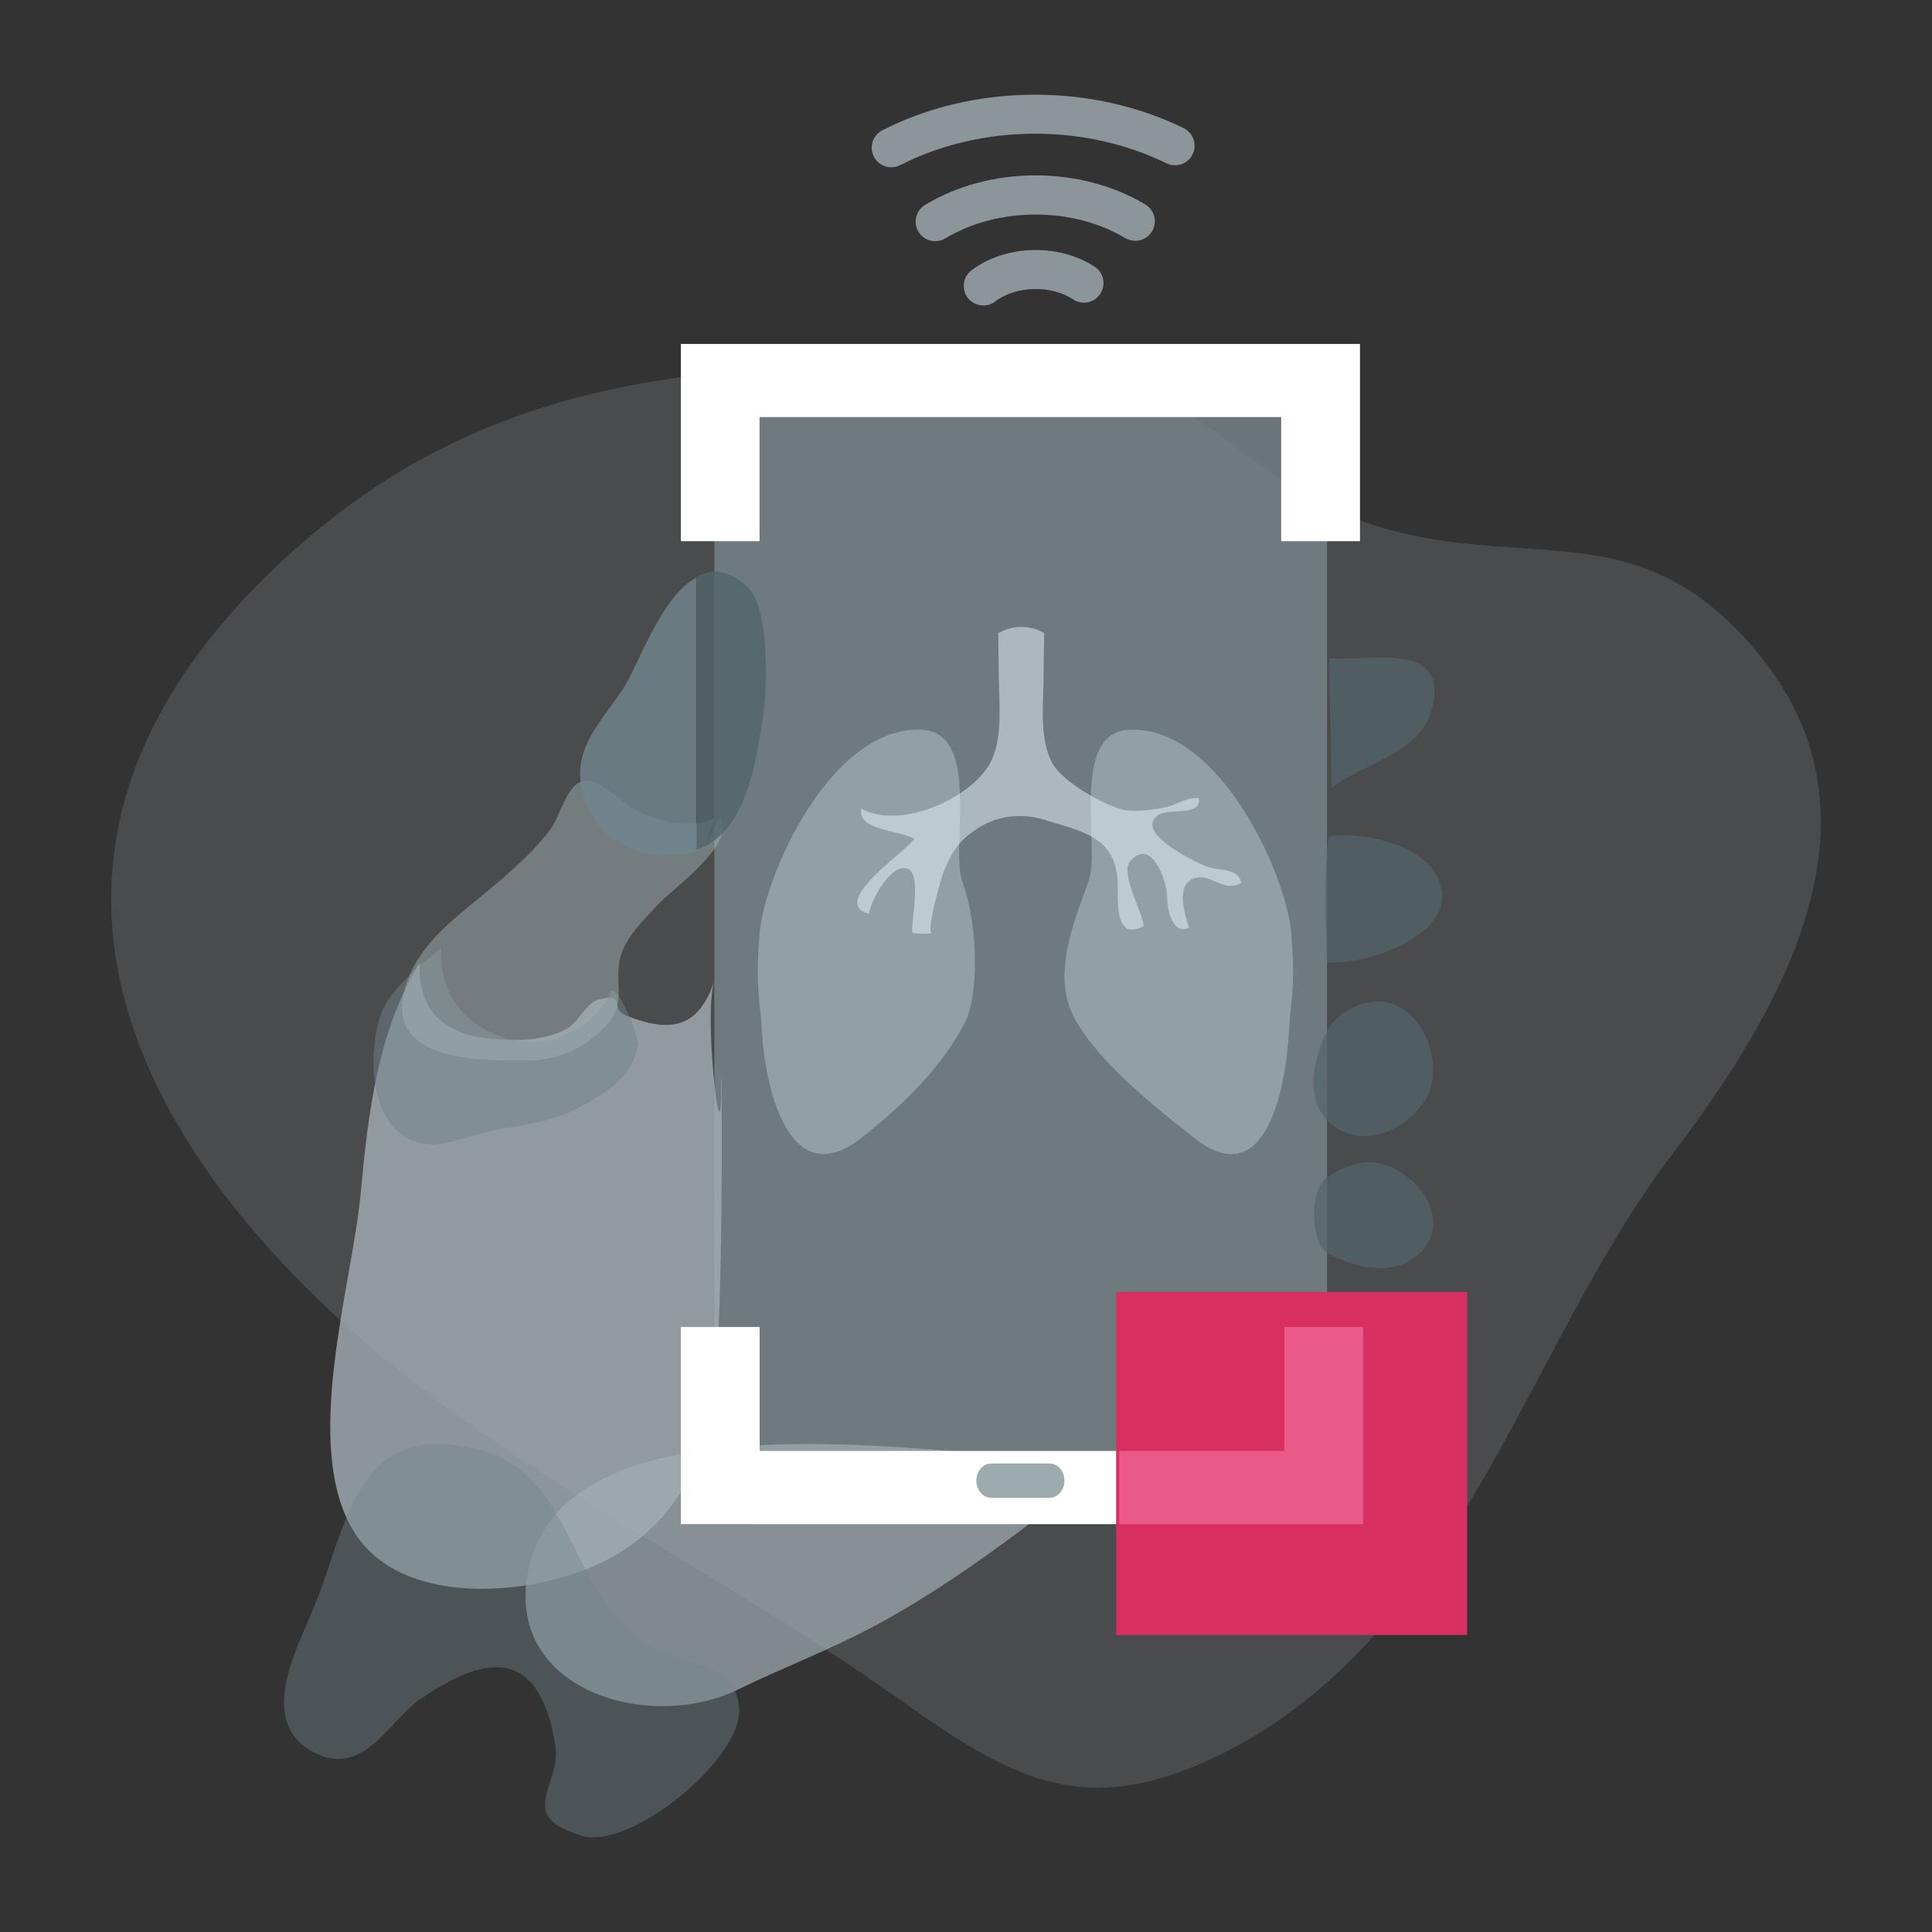 <?xml version="1.0" encoding="UTF-8" standalone="no"?>
<svg xmlns="http://www.w3.org/2000/svg" xmlns:xlink="http://www.w3.org/1999/xlink" xmlns:serif="http://www.serif.com/" width="100%" height="100%" viewBox="0 0 125 125" version="1.1" xml:space="preserve" style="fill-rule:evenodd;clip-rule:evenodd;stroke-linejoin:round;stroke-miterlimit:2;">
  <rect x="0" y="0" width="125" height="125" fill="#333333" stroke="none"/>
  <path d="M29.079,91.186c9.173,6.72 19.486,11.947 28.773,18.528c7.324,5.188 12.074,8.257 21.132,3.793c15.488,-7.636 19.67,-26.244 29.107,-38.68c7.114,-9.38 14.414,-21.71 5.821,-32.354c-8.23,-10.188 -15.881,-4.805 -26.747,-9.109c-6.069,-2.404 -8.517,-6.924 -15.435,-8.83c-5.172,-1.423 -9.975,-1.021 -15.302,-0.959c-15.195,0.191 -27.251,2.457 -38.37,12.901c-20.839,19.585 -8.666,40.268 11.021,54.71Z" style="fill:#a2aeb4;fill-opacity:0.2;fill-rule:nonzero;"></path>
  <path d="M85.861,95.074c0,1.948 -1.263,3.536 -2.824,3.536l-33.988,-0c-1.562,-0 -2.822,-1.588 -2.83,-3.536l0,-64.546c0.008,-1.954 1.269,-3.539 2.83,-3.539l33.984,-0c1.565,-0 2.828,1.585 2.828,3.539l0,64.546Z" style="fill:#778689;fill-opacity:0.8;fill-rule:nonzero;"></path>
  <path d="M62.851,64.853c-0.092,0.518 -0.271,1.029 -0.528,1.514c-1.518,2.823 -3.958,5.176 -6.581,7.24c-4.771,3.785 -6.268,-3.514 -6.446,-6.877c-0.102,-1.957 -0.446,-2.829 -0.146,-6.372c0.313,-3.7 4.575,-13.341 10.423,-13.149c3.982,0.143 1.873,7.575 2.695,9.827c0.794,2.209 1.034,5.41 0.583,7.817Z" style="fill:#ebf7fb;fill-opacity:0.3;fill-rule:nonzero;"></path>
  <path d="M68.978,64.335c0.099,0.521 0.268,1.027 0.526,1.513c1.516,2.83 5.115,5.695 7.733,7.76c4.769,3.785 5.977,-3.51 6.16,-6.877c0.102,-1.953 0.447,-2.829 0.148,-6.369c-0.319,-3.699 -4.575,-13.344 -10.429,-13.152c-3.979,0.143 -1.872,7.579 -2.692,9.827c-0.798,2.208 -1.901,4.887 -1.446,7.298Z" style="fill:#ebf7fb;fill-opacity:0.3;fill-rule:nonzero;"></path>
  <path d="M77.189,56.857c1.141,-0.465 1.854,0.927 3.114,0.282c-0.136,-1.017 -1.496,-0.78 -2.229,-1.07c-0.717,-0.286 -4.752,-2.203 -3.145,-3.336c0.68,-0.475 2.795,0.134 2.641,-1.096c-0.763,-0.083 -1.451,0.441 -2.157,0.591c-0.85,0.17 -2.177,0.377 -2.997,0.096c-1.726,-0.595 -3.771,-1.939 -4.319,-2.926c-0.841,-1.532 -0.602,-3.69 -0.582,-5.297c0.005,-0.872 0.027,-1.949 0.044,-3.134c0,-0 -0.529,-0.405 -1.509,-0.405c-0.818,-0 -1.467,0.405 -1.467,0.405c0.018,1.185 0.039,2.262 0.044,3.134c0.021,1.606 0.261,3.765 -0.582,5.297c-1.233,2.224 -5.698,4.329 -8.337,2.919c-0.217,1.425 2.443,1.381 3.445,1.947c-0.502,0.835 -5.553,4.104 -2.932,4.863c0.082,-0.721 1.243,-3.051 2.332,-2.964c1.157,0.098 0.408,3.176 0.467,4.191c0.346,0.07 0.964,0.085 1.311,0.003c-0.518,0.132 0.633,-3.805 0.762,-4.064c0.512,-1.133 0.863,-1.81 1.986,-2.585c1.378,-0.944 2.971,-1.147 4.548,-0.652c2.228,0.705 4.38,1.011 4.669,3.699c0.111,1.066 -0.375,4.198 1.647,3.193c0.351,-0.178 -1.521,-3.347 -0.843,-4.188c1.348,-1.667 2.398,1.167 2.412,2.257c0.002,0.667 0.27,2.506 1.418,2.015c-0.237,-0.755 -0.893,-2.707 0.259,-3.175Z" style="fill:#ebf7fb;fill-opacity:0.5;fill-rule:nonzero;"></path>
  <path d="M32.263,67.253c-2.847,-0.165 -5.221,-1.248 -5.118,-4.952c-2.706,4.43 -3.333,9.72 -3.808,14.903c-0.557,5.987 -3.866,16.342 -0.434,21.901c2.73,4.407 9.596,4.182 13.911,2.826c5.69,-1.788 8.728,-6.105 9.396,-11.899c0.713,-6.161 0.434,-25.438 0.434,-19.231c0,4.392 -1.135,-5.231 -0.426,-7.331c-1.037,3.077 -2.852,3.348 -5.635,2.269c-1.303,-0.504 0.072,-1.492 -1.827,-1.081c-0.775,0.166 -1.335,1.474 -2.035,1.873c-1.386,0.771 -2.942,0.813 -4.458,0.722Z" style="fill:#a2aeb4;fill-opacity:0.8;fill-rule:nonzero;"></path>
  <path d="M27.261,73.962c0.184,0.038 0.379,0.065 0.587,0.079c1.208,0.07 3.245,-0.81 4.517,-0.999c1.988,-0.299 3.729,-0.595 5.51,-1.614c1.658,-0.951 3.14,-1.919 3.389,-3.875c0.076,-0.6 -1.424,-4.119 -1.775,-3.347c-1.076,2.406 -4.051,3.779 -6.611,3.018c-2.914,-0.871 -4.48,-2.973 -4.342,-5.883c-1.287,1.081 -3.368,2.691 -3.911,4.335c-0.879,2.641 -0.739,7.568 2.636,8.286Z" style="fill:#728288;fill-opacity:0.5;fill-rule:nonzero;"></path>
  <path d="M48.597,93.533c-7.15,0.441 -13.301,2.41 -14.432,8.144c-1.512,7.708 7.834,10.414 13.526,7.661c3.038,-1.478 6.257,-2.692 9.214,-4.313c3.238,-1.773 6.218,-3.826 9.092,-5.979c1.926,-1.439 3.798,-2.92 5.686,-4.398c-4.557,-0 -14.541,-1.649 -23.086,-1.115Z" style="fill:#a2aeb4;fill-opacity:0.7;fill-rule:nonzero;"></path>
  <path d="M90.46,65.111c-0.359,-0.186 -0.756,-0.293 -1.18,-0.315c-1.365,-0.071 -2.926,0.841 -3.506,2.073c-0.996,2.115 -1.418,5.023 0.951,6.259c1.916,1.001 4.168,-0.121 5.346,-1.729c1.357,-1.847 0.494,-5.243 -1.611,-6.288Z" style="fill:#53666b;fill-opacity:0.7;fill-rule:nonzero;"></path>
  <path d="M85.186,79.896c0.154,0.532 0.299,0.974 0.805,1.231c1.86,0.957 4.188,1.501 5.841,-0.025c1.667,-1.54 0.81,-3.791 -0.853,-5.017c-0.906,-0.67 -2.025,-1.078 -3.147,-0.807c-0.59,0.142 -1.662,0.584 -2.109,1.015c-0.809,0.782 -0.821,2.6 -0.537,3.603Z" style="fill:#53666b;fill-opacity:0.7;fill-rule:nonzero;"></path>
  <path d="M46.242,53.402c0.126,-0.187 0.164,-0.337 0.355,-0.467c1.087,1.683 -3.172,4.625 -4.066,5.627c-0.802,0.891 -1.762,1.773 -2.231,2.902c-0.772,1.861 0.41,3.301 -1.069,4.885c-1.389,1.49 -3.133,2.273 -5.17,2.273c-3.019,-0.005 -9.098,0.087 -7.889,-4.556c0.801,-3.09 3.542,-4.843 5.824,-6.791c1.287,-1.1 2.618,-2.271 3.628,-3.634c0.636,-0.855 1.038,-2.969 2.192,-3.124c1.045,-0.14 2.531,1.522 3.422,1.956c1.504,0.728 3.379,1.16 4.979,0.513c0.149,-0.063 -0.932,2.594 -1.139,2.854c-0.013,0.01 -0.019,0.018 -0.019,0.024" style="fill:#a2aeb4;fill-opacity:0.5;fill-rule:nonzero;"></path>
  <path d="M86.16,50.972c2.098,-1.632 5.787,-2.224 6.5,-5.133c1.077,-4.399 -3.846,-3.052 -6.677,-3.247l0.177,8.38Z" style="fill:#53666b;fill-opacity:0.7;fill-rule:nonzero;"></path>
  <path d="M93.261,57.514c-0.052,-0.291 -0.159,-0.591 -0.332,-0.901c-1.104,-2.057 -4.929,-2.844 -6.968,-2.489c-0.345,2.685 -0.179,5.451 -0.101,8.143c2.471,0.182 7.995,-1.634 7.401,-4.753Z" style="fill:#53666b;fill-opacity:0.7;fill-rule:nonzero;"></path>
  <path d="M49.144,35.014l0,-8.025l33.748,-0l0,8.025l5.098,-0l0,-12.76l-43.939,-0l0,12.76l5.093,-0Z" style="fill:#fff;fill-rule:nonzero;"></path>
  <path d="M45.047,54.856l0,-17.481c-2.271,1.17 -3.804,5.818 -4.774,7.254c-1.478,2.186 -3.363,3.977 -2.547,6.747c0.789,2.654 3.02,4.088 5.898,3.975c0.534,-0.022 1.012,-0.121 1.444,-0.286c-0.003,-0.072 -0.021,-0.135 -0.021,-0.209Z" style="fill:#71868d;fill-opacity:0.8;fill-rule:nonzero;"></path>
  <path d="M82.892,85.857l0,8.019l-33.743,-0l0,-8.019l-5.098,-0l0,12.753l43.939,-0l0,-12.753l-5.098,-0Z" style="fill:#fff;fill-rule:nonzero;"></path>
  <path d="M68.869,95.797c0,0.612 -0.435,1.113 -0.964,1.113l-3.775,-0c-0.532,-0 -0.961,-0.501 -0.961,-1.113c0,-0.614 0.429,-1.109 0.961,-1.109l3.775,-0c0.53,-0.001 0.964,0.495 0.964,1.109Z" style="fill:#74888d;fill-opacity:0.7;fill-rule:nonzero;"></path>
  <path d="M63.622,19.763c-0.378,-0 -0.758,-0.171 -1.009,-0.495c-0.423,-0.554 -0.319,-1.35 0.243,-1.776c2.164,-1.659 5.655,-1.764 7.977,-0.231c0.581,0.384 0.738,1.168 0.354,1.751c-0.388,0.589 -1.173,0.745 -1.755,0.358c-1.43,-0.946 -3.724,-0.88 -5.041,0.134c-0.228,0.176 -0.497,0.259 -0.769,0.259Z" style="fill:#a2aeb4;fill-opacity:0.8;fill-rule:nonzero;"></path>
  <path d="M60.51,15.604c-0.431,-0 -0.845,-0.22 -1.087,-0.613c-0.359,-0.601 -0.166,-1.379 0.436,-1.736c2.078,-1.247 4.549,-1.908 7.145,-1.908c2.566,-0 5.019,0.647 7.094,1.878c0.602,0.359 0.801,1.135 0.444,1.735c-0.355,0.601 -1.136,0.798 -1.738,0.443c-1.681,-0.999 -3.688,-1.521 -5.8,-1.521c-2.133,-0 -4.156,0.535 -5.842,1.54c-0.204,0.124 -0.43,0.182 -0.652,0.182Z" style="fill:#a2aeb4;fill-opacity:0.8;fill-rule:nonzero;"></path>
  <path d="M57.668,10.822c-0.46,-0 -0.906,-0.242 -1.126,-0.683c-0.32,-0.625 -0.075,-1.386 0.545,-1.708c2.95,-1.51 6.375,-2.305 9.89,-2.305c3.39,-0 6.714,0.748 9.604,2.164c0.629,0.305 0.887,1.074 0.58,1.696c-0.31,0.627 -1.063,0.884 -1.693,0.578c-2.551,-1.249 -5.481,-1.914 -8.491,-1.914c-3.114,-0 -6.135,0.707 -8.728,2.033c-0.191,0.1 -0.383,0.139 -0.581,0.139Z" style="fill:#a2aeb4;fill-opacity:0.8;fill-rule:nonzero;"></path>
  <path d="M19.278,106.438c-0.907,2.214 -1.707,5.182 0.634,6.709c3.443,2.228 5.227,-1.794 7.237,-3.186c5.358,-3.71 7.869,-2.313 8.775,2.896c0.457,2.646 -2.686,4.63 1.743,5.921c3.148,0.926 10.411,-5.022 10.158,-8.268c-0.248,-3.157 -3.78,-2.685 -6.029,-4.151c-5.022,-3.283 -4.625,-10.925 -10.742,-12.543c-7.548,-1.994 -8.432,3.936 -10.385,9.258c-0.338,0.924 -0.884,2.111 -1.391,3.364Z" style="fill:#71868d;fill-opacity:0.4;fill-rule:nonzero;"></path>
  <rect x="72.215" y="83.592" width="22.709" height="22.192" style="fill:#d72f62;"></rect>
  <path d="M49.369,46.395c0.288,-1.807 0.427,-7.048 -0.974,-8.382c-1.253,-1.195 -2.356,-1.247 -3.326,-0.7l0,17.662c3.198,-1.078 3.805,-5.51 4.3,-8.58Z" style="fill:#53666b;fill-opacity:0.8;fill-rule:nonzero;"></path>
  <path d="M83.093,93.877l-10.677,-0l0,4.734l15.775,-0l0,-12.754l-5.098,-0l0,8.02Z" style="fill:#f16b9b;fill-opacity:0.7;fill-rule:nonzero;"></path>
</svg>
